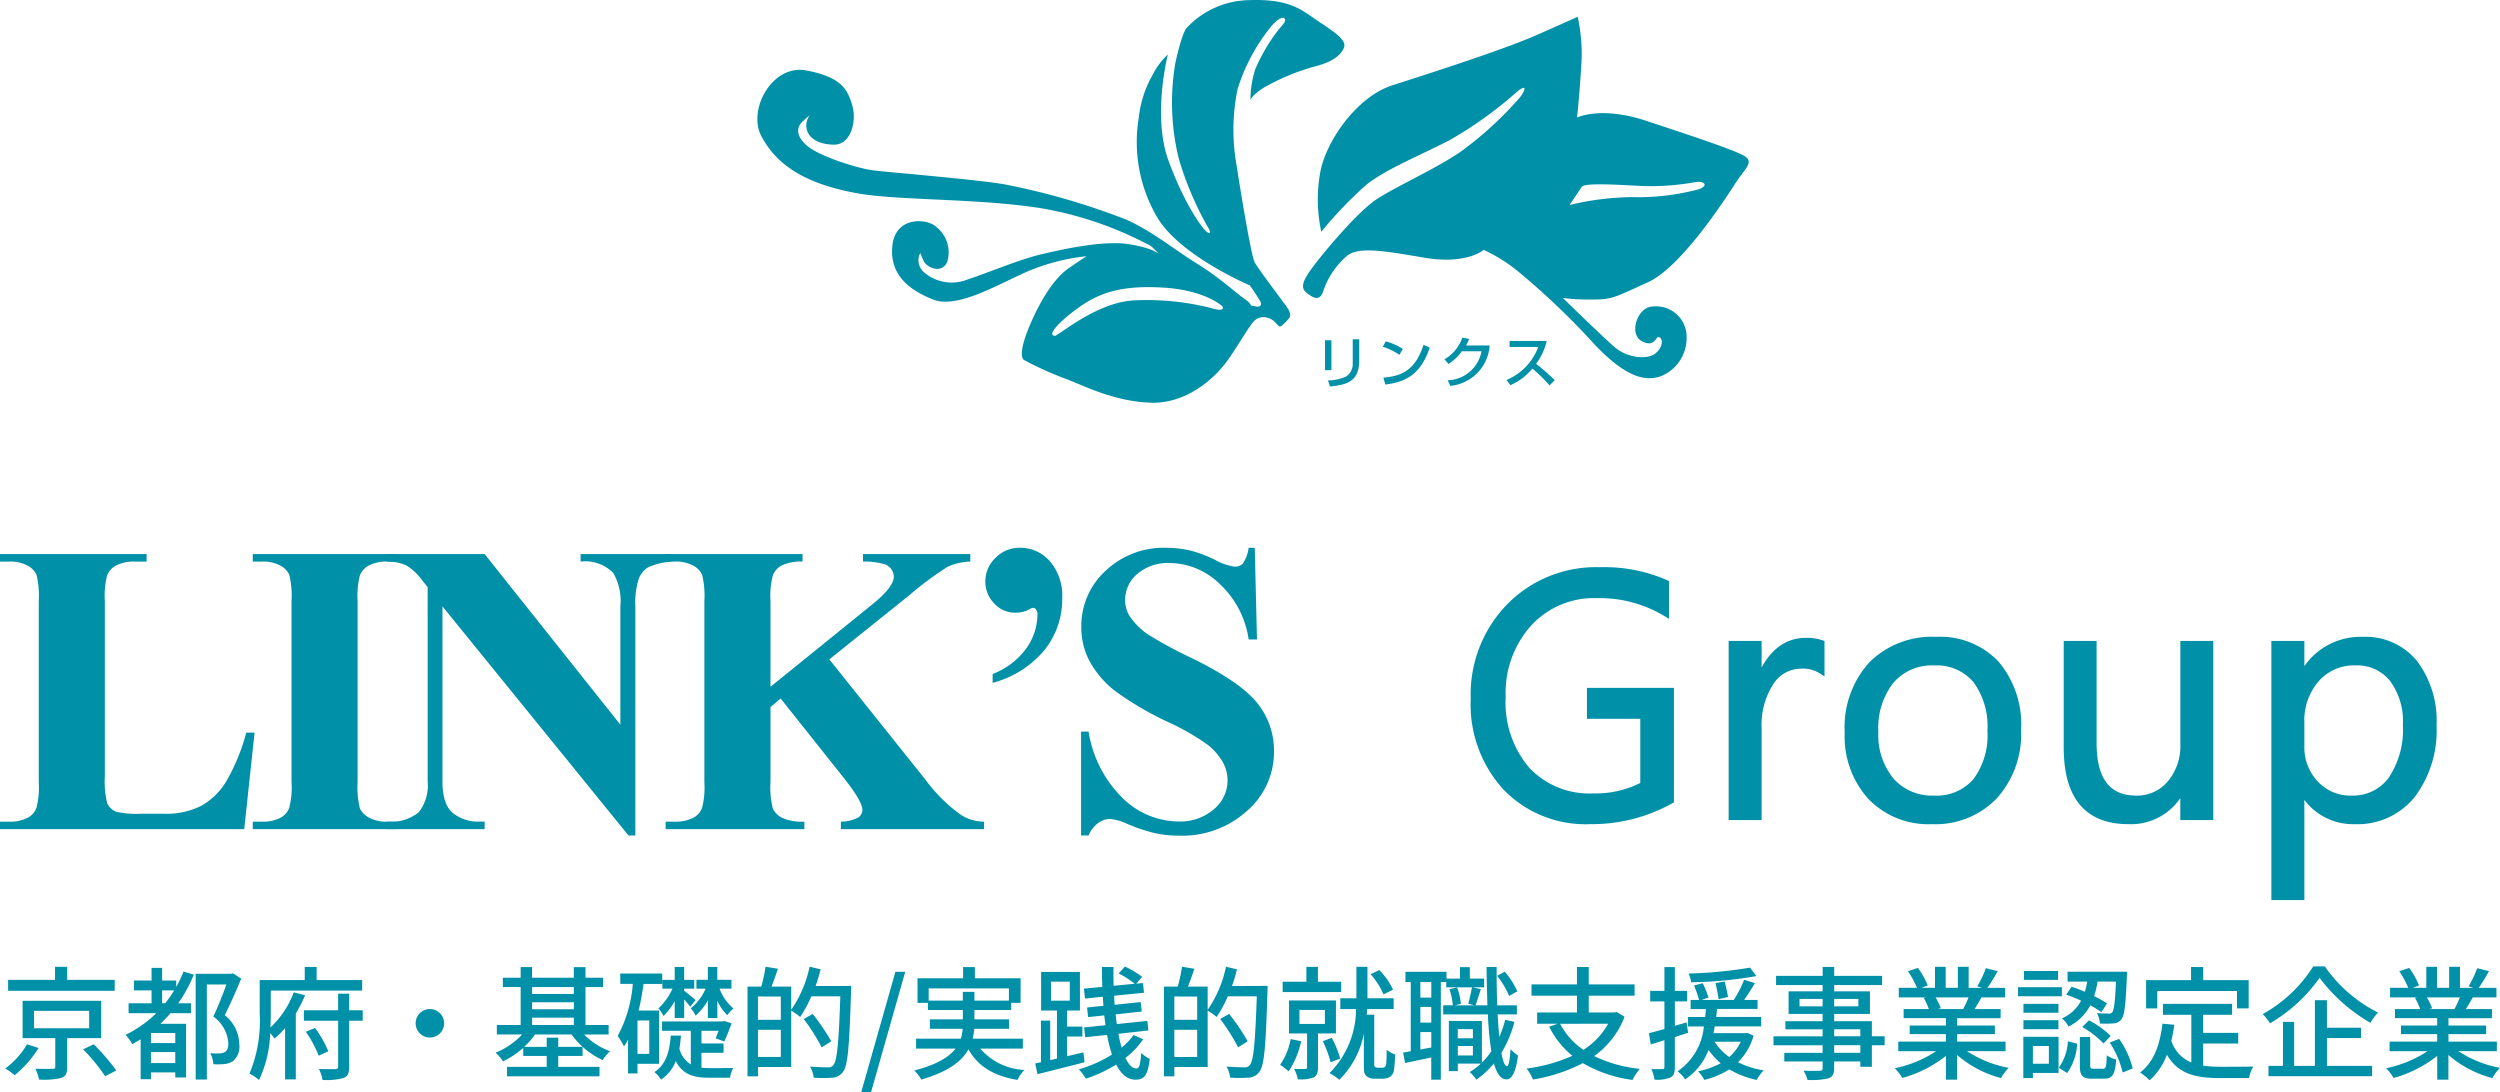 <svg xmlns="http://www.w3.org/2000/svg" width="244.248" height="106.695" viewBox="0 0 244.248 106.695"><g transform="translate(-143 -797.13)"><path d="M11.208-8.8H6.564V-10.08H5.376V-8.8H.792v1.068H11.208ZM2.64-2.508A7.87,7.87,0,0,1,.516-.144a5.847,5.847,0,0,1,.912.66,10.832,10.832,0,0,0,2.34-2.664Zm.684-3.264H8.712v1.7H3.324ZM9.888-3.108V-6.756H2.208v3.648H5.4v2.8c0,.156-.06.2-.276.2C4.932-.1,4.176-.1,3.456-.12A4.581,4.581,0,0,1,3.816.936,7.32,7.32,0,0,0,5.976.78c.456-.156.588-.468.588-1.068v-2.82ZM8.124-2.016A18.206,18.206,0,0,1,10.272.612L11.364.048A21.254,21.254,0,0,0,9.156-2.508Zm7.716-4.5v-1.26h1.176a11.761,11.761,0,0,1-.876,1.26Zm1.284,3.888H14.748v-.984h2.376ZM14.748-.672v-1.08h2.376v1.08Zm3.18-8.94a11.5,11.5,0,0,1-.708,1.5v-.624H15.84V-9.972H14.808v1.236H13.092v.96h1.716v1.26H12.564v.972h2.7a11.421,11.421,0,0,1-2.988,2.112,5.078,5.078,0,0,1,.648.912c.288-.156.552-.324.816-.48V.9h1.008V.24h2.376V.732H18.18V-4.512H15.672c.336-.324.672-.672.984-1.032h2v-.972H17.412a14.217,14.217,0,0,0,1.524-2.8Zm4.824.168-.168.048H19.116V.936h1.092V-8.352h1.908c-.336.948-.828,2.2-1.272,3.132a3.5,3.5,0,0,1,1.464,2.58c0,.432-.084.744-.336.888a1.141,1.141,0,0,1-.528.132,5.949,5.949,0,0,1-.9-.024,2.756,2.756,0,0,1,.3,1.08,6.536,6.536,0,0,0,1.092-.012,2.05,2.05,0,0,0,.816-.276,1.862,1.862,0,0,0,.624-1.68,3.692,3.692,0,0,0-1.416-2.82c.54-1.08,1.14-2.448,1.608-3.576ZM28.7-7.584a8.969,8.969,0,0,1-2.28,3.432c.024-.48.036-.936.036-1.356V-7.752h8.928V-8.784H30.936v-1.284H29.772v1.284h-4.4V-5.52a13.32,13.32,0,0,1-1,5.88,3.98,3.98,0,0,1,.936.624A11.7,11.7,0,0,0,26.4-3.6a6.153,6.153,0,0,1,.42.528,7.513,7.513,0,0,0,1.032-1.02V.924H28.9V-5.52A13.843,13.843,0,0,0,29.808-7.3ZM29.88-3.732a11.587,11.587,0,0,1,1.26,2.34l.936-.432a10.185,10.185,0,0,0-1.3-2.28Zm5.556-2.1h-1.32v-1.62h-1.08v1.62H29.688v1.02h3.348V-.336c0,.192-.072.252-.276.252s-.888.012-1.6-.012A4.113,4.113,0,0,1,31.512.972,6.272,6.272,0,0,0,33.576.78c.408-.168.54-.48.54-1.1V-4.812h1.32ZM42-5.952A1.393,1.393,0,0,0,40.608-4.56,1.393,1.393,0,0,0,42-3.168,1.393,1.393,0,0,0,43.392-4.56,1.393,1.393,0,0,0,42-5.952Zm9.984.84h4.08v.72h-4.08ZM56.064-8.1v.672h-4.08V-8.1Zm-4.08,1.488h4.08v.684h-4.08ZM59.46-3.468v-.924H57.2V-8.1H58.92v-.912H57.2v-1.032h-1.14v1.032h-4.08v-1.044H50.868v1.044h-1.74V-8.1h1.74v3.708H48.54v.924h2.472A7.149,7.149,0,0,1,48.42-1.692a3.77,3.77,0,0,1,.72.852,8.381,8.381,0,0,0,1.98-1.32v.792h2.292V-.3H49.536V.624h9.036V-.3H54.54V-1.368h2.376v-.888H54.54v-.9H53.412v.9h-2.2a7.644,7.644,0,0,0,1.056-1.212h3.576a7.658,7.658,0,0,0,3.036,2.5,4.516,4.516,0,0,1,.72-.864,6.818,6.818,0,0,1-2.532-1.632Zm9.7-1.6h.924V-6.756a4.744,4.744,0,0,0,.972,1.4,3.435,3.435,0,0,1,.6-.648A4.745,4.745,0,0,1,70.3-7.944H71.46v-.864H70.08v-1.26h-.924v1.26H68.04v.864h.9a5.048,5.048,0,0,1-1.452,1.92,2.746,2.746,0,0,1,.468.72,5.867,5.867,0,0,0,1.2-1.488Zm-3.24,0h.924V-6.888c.228.264.468.54.588.708l.528-.648c-.18-.168-.9-.744-1.116-.912v-.2h.984v-.864H66.84v-1.26h-.924v1.26h-1.2v.864H65.7a5.922,5.922,0,0,1-1.368,1.92,3.56,3.56,0,0,1,.492.756A6.75,6.75,0,0,0,65.916-6.72ZM63.432-1.572H62.28V-4.836h1.152Zm.96.972V-5.808h-2a24.443,24.443,0,0,0,.48-2.6H64.7V-9.42H60.6v1.008h1.224a12.687,12.687,0,0,1-1.476,5.088A7.166,7.166,0,0,1,60.96-2.3a6,6,0,0,0,.4-.66v3.3h.924V-.6Zm4.14-1.08h2.16v-.912h-2.16V-3.828H70.2a7.8,7.8,0,0,1-.288.732l.852.312a18.863,18.863,0,0,0,.708-1.776l-.72-.228-.168.048h-5.9v.912h2.808V-.54a2.556,2.556,0,0,1-1.116-1.548c.072-.408.12-.84.156-1.272h-1c-.108,1.416-.4,2.8-1.6,3.564a2.892,2.892,0,0,1,.648.744,3.838,3.838,0,0,0,1.44-1.812C66.708.444,67.752.756,69.252.756h2.064a3.664,3.664,0,0,1,.312-.948c-.42.012-2,.012-2.316.012a5.339,5.339,0,0,1-.78-.048Zm5.52.408V-3.924h2.232v2.652Zm2.232-5.9V-4.9H74.052v-2.28Zm3.4-1.032c.192-.528.348-1.08.492-1.632l-1.08-.252A11.46,11.46,0,0,1,77.3-5.88V-8.148h-1.92c.192-.5.42-1.14.624-1.74l-1.212-.2a14.068,14.068,0,0,1-.42,1.944H73.032V.624h1.02V-.288H77.3V-5.8a5.887,5.887,0,0,1,.876.624,12.069,12.069,0,0,0,1.092-2.016H82.1c-.156,4.524-.312,6.336-.7,6.732a.538.538,0,0,1-.5.2c-.3,0-1-.012-1.764-.072A2.614,2.614,0,0,1,79.5.756a12.89,12.89,0,0,0,1.812,0A1.338,1.338,0,0,0,82.356.192c.48-.6.624-2.46.792-7.872.012-.144.012-.528.012-.528ZM81.216-2.8A21.545,21.545,0,0,0,79.4-5.472l-.876.492A19.538,19.538,0,0,1,80.28-2.208ZM84.144,2.16h.96L88.44-9.588h-.96Zm6.588-8.94V-7.968h7.836V-6.78H95.2v-.852H94.068v.852Zm9.2,4.692V-3.06h-4.9a6.387,6.387,0,0,0,.144-.96h3.408v-.924H95.2v-.912h3.588v-.7h.924v-2.4H95.244v-1.1H94.092v1.1H89.64v2.4h1.02v.7h3.408v.912H90.852v.924h3.2a4.507,4.507,0,0,1-.18.96H89.5v.972H93.36c-.636.816-1.824,1.572-4.032,2.136a4.413,4.413,0,0,1,.684.888c2.64-.756,3.96-1.8,4.608-2.952C95.544-.36,97.068.576,99.408.972A4,4,0,0,1,100.08,0a6.055,6.055,0,0,1-4.308-2.088Zm2.748-6.54h1.836v1.86h-1.836Zm3.168,6.912-1.6.372v-1.92h1.5v-.972h-1.5V-5.808h1.26V-9.576h-3.792v3.768h1.548v4.7l-.66.144V-4.824H101.7V-.756l-.564.12.228,1.044c1.272-.312,2.988-.744,4.6-1.164Zm4.9-1.7a6.258,6.258,0,0,1-1.164,1.236,11.388,11.388,0,0,1-.312-1.356l2.928-.324-.108-.936-2.976.312c-.048-.3-.084-.624-.12-.948l2.556-.276-.108-.924-2.544.264c-.024-.288-.036-.588-.048-.888l2.916-.288-.1-.948-.648.06.564-.672a9.555,9.555,0,0,0-1.68-1l-.612.672a9.335,9.335,0,0,1,1.572,1.008l-2.064.2c-.012-.6-.024-1.212-.012-1.836h-1.128q0,.99.036,1.944l-1.8.168.108.972,1.74-.18c.024.3.036.6.06.888l-1.6.168.108.936,1.572-.168c.036.324.084.648.12.96l-2.088.216.108.96,2.136-.228a14,14,0,0,0,.48,1.92A12.647,12.647,0,0,1,105.4-.06a4.313,4.313,0,0,1,.684.912,13.665,13.665,0,0,0,2.964-1.38c.48.924,1.092,1.476,1.884,1.476.888,0,1.212-.456,1.4-2.04a2.742,2.742,0,0,1-.84-.588c-.072,1.164-.192,1.536-.468,1.536-.4,0-.756-.372-1.068-1.032A8,8,0,0,0,111.684-3Zm3.984,2.148V-3.924h2.232v2.652Zm2.232-5.9V-4.9h-2.232v-2.28Zm3.4-1.032c.192-.528.348-1.08.492-1.632l-1.08-.252a11.46,11.46,0,0,1-1.788,4.212V-8.148h-1.92c.192-.5.42-1.14.624-1.74l-1.212-.2a14.068,14.068,0,0,1-.42,1.944h-1.344V.624h1.02V-.288h3.252V-5.8a5.887,5.887,0,0,1,.876.624,12.069,12.069,0,0,0,1.092-2.016h2.832c-.156,4.524-.312,6.336-.7,6.732a.538.538,0,0,1-.5.2c-.3,0-1-.012-1.764-.072a2.614,2.614,0,0,1,.36,1.08,12.89,12.89,0,0,0,1.812,0,1.338,1.338,0,0,0,1.044-.564c.48-.6.624-2.46.792-7.872.012-.144.012-.528.012-.528ZM121.9-2.8a21.544,21.544,0,0,0-1.812-2.676l-.876.492a19.538,19.538,0,0,1,1.752,2.772Zm14.2-5.04a6.678,6.678,0,0,0-1.344-1.92l-.852.408a7.025,7.025,0,0,1,1.26,1.968Zm-5.064-.78H128.76v-1.452h-1.128v1.452h-2.316v1.008h5.712Zm-4.932,5.6a6.751,6.751,0,0,1-1.032,2.52,6.068,6.068,0,0,1,.828.636,8.648,8.648,0,0,0,1.224-2.94Zm.852-2.844h2.484V-4.5h-2.484Zm3.564,2.292V-6.792h-4.584v3.228H127.7v3.3c0,.12-.036.168-.18.168s-.6.012-1.08,0A3.9,3.9,0,0,1,126.8.912a3.821,3.821,0,0,0,1.536-.18c.336-.18.432-.48.432-.984V-3.564Zm.42,2.46a10.182,10.182,0,0,0-.828-2.028l-.876.324A11.168,11.168,0,0,1,130-.756Zm3.66.888a.444.444,0,0,1-.252-.072.22.22,0,0,1-.084-.2V-5.4h-.732c.012-.192.024-.372.036-.552h2.592V-7.008H133.6V-10.08h-1.08v3.072h-1.572v1.056h1.536A8.9,8.9,0,0,1,129.888.312a4.984,4.984,0,0,1,.96.648,8.577,8.577,0,0,0,2.4-4.524v3.1c0,.66.048.876.264,1.068a1.238,1.238,0,0,0,.8.252h.732A1.544,1.544,0,0,0,135.756.7a.972.972,0,0,0,.42-.6,11.508,11.508,0,0,0,.12-1.62,2.656,2.656,0,0,1-.828-.456,13.5,13.5,0,0,1-.036,1.4.41.41,0,0,1-.144.288.508.508,0,0,1-.3.072ZM148.236-7.68a7.412,7.412,0,0,0-1.224-1.92l-.744.4a8.431,8.431,0,0,1,1.176,1.968Zm-8.4.612h-1.068V-8.592h1.068ZM138.768-2v-1.7h1.068v1.5Zm1.068-2.628h-1.068V-6.156h1.068Zm5.16-4.3H143.6v-1.116h-.96v1.116h-1.32v-.66h-4.008v1h.516v6.756c-.264.048-.516.1-.744.132l.192,1.02c.756-.156,1.644-.348,2.556-.54V.948h.936v-9.54h.528v.516H145Zm-2.568,7.512V-2.34H143.9v.924ZM143.9-3.984V-3.1h-1.476v-.888ZM147.06-4.9a12.022,12.022,0,0,1-.576,1.68c-.072-.66-.12-1.4-.168-2.208H148.2v-.888h-1.92c-.048-1.164-.06-2.436-.06-3.744h-.984c.012,1.332.048,2.592.084,3.744h-1.164c.168-.42.336-1.032.528-1.584l-.876-.18c-.072.468-.24,1.164-.36,1.608l.6.156H142.14l.588-.144a5.882,5.882,0,0,0-.372-1.6l-.744.168a6.554,6.554,0,0,1,.324,1.572H141v.888h4.368a30.251,30.251,0,0,0,.336,3.612A8.082,8.082,0,0,1,144.78-.72V-4.788h-3.228v4.9h.876V-.624h2.256A6.7,6.7,0,0,1,143.592.2a5.027,5.027,0,0,1,.648.744,8.575,8.575,0,0,0,1.716-1.584c.276,1,.672,1.548,1.224,1.56.408.012.888-.444,1.128-2.34a3.6,3.6,0,0,1-.732-.612c-.06,1.056-.18,1.656-.348,1.656-.216,0-.4-.48-.54-1.3a11.3,11.3,0,0,0,1.272-3.024Zm10.056.384A7.1,7.1,0,0,1,154.7-1.968a7,7,0,0,1-2.28-2.544Zm.828-1.152-.192.048H155.22V-7.26H159.7v-1.1H155.22v-1.7h-1.152v1.7h-4.44v1.1h4.44v1.644H150.18v1.1h2l-.828.288a8.686,8.686,0,0,0,2.268,2.844,16.108,16.108,0,0,1-4.476,1.248,4.065,4.065,0,0,1,.624,1.068,16.151,16.151,0,0,0,4.872-1.6A13.038,13.038,0,0,0,159.5.972a5.234,5.234,0,0,1,.708-1.08,13.393,13.393,0,0,1-4.464-1.248,8.392,8.392,0,0,0,2.976-3.84ZM170.976-10a42.078,42.078,0,0,1-6,.576,3.646,3.646,0,0,1,.252.852,39.127,39.127,0,0,0,6.372-.6Zm-2.148,2.868c-.06-.372-.2-1.02-.336-1.512l-.888.156c.12.5.252,1.176.3,1.572Zm-3.9,3.5-.156-1.02c-.372.12-.768.228-1.14.336V-6.7h1.2V-7.728h-1.2v-2.328h-1.02v2.328H161.22V-6.7h1.392V-4c-.564.156-1.092.3-1.512.408l.18,1.1,1.332-.42V-.288c0,.168-.06.2-.216.2-.132.012-.576.012-1.056,0a3.563,3.563,0,0,1,.3,1.032A3.37,3.37,0,0,0,163.2.732c.324-.168.432-.468.432-1.02V-3.216Zm5.136.876a4.229,4.229,0,0,1-1.116,1.488,5.1,5.1,0,0,1-1.428-1.488Zm.648-.864-.192.024h-3.108c.036-.228.084-.432.12-.66h4.536v-.924h-4.4c.036-.264.06-.516.084-.78h3.96V-6.84H170.4c.348-.492.72-1.092,1.056-1.644L170.4-8.808a11.315,11.315,0,0,1-1.008,1.968h-3.156l.684-.24a10.069,10.069,0,0,0-.564-1.4l-.852.228A11.155,11.155,0,0,1,166-6.84h-.828v.888h1.5c-.024.252-.048.5-.072.78h-1.68v.924h1.548A5.964,5.964,0,0,1,163.9.132a2.855,2.855,0,0,1,.732.792,6.028,6.028,0,0,0,2.292-2.88,7.158,7.158,0,0,0,1.188,1.3A8.409,8.409,0,0,1,165.9.132a3.867,3.867,0,0,1,.612.84A8.45,8.45,0,0,0,168.96-.06,8.508,8.508,0,0,0,171.624.972a4.471,4.471,0,0,1,.684-.936A8.42,8.42,0,0,1,169.8-.756a5.868,5.868,0,0,0,1.524-2.6Zm11.04,1.944H179.2v-.744h2.556Zm-2.556-2.3h2.556v.684H179.2Zm-3.384-2.244v-.72h2.256v.72Zm5.748-.72v.72H179.2v-.72Zm2.568,3.648H182.88V-4.764H179.2v-.708h3.492V-7.68H179.2v-.612h4.68v-.9H179.2v-.876h-1.128v.876H173.52v.9h4.548v.612h-3.324v2.208h3.324v.708h-3.636v.792h3.636v.684h-4.8v.876h4.8v.744h-3.744v.84h3.744v.636c0,.2-.072.264-.288.276-.192.012-.912.012-1.572-.012a3.447,3.447,0,0,1,.384.9,7.067,7.067,0,0,0,2.04-.156c.408-.156.564-.408.564-1.02V-.828h2.556v.516h1.128v-2.1h1.248Zm8.2-3.8a11.193,11.193,0,0,1-.528,1.14h-2.532l.348-.072a5.048,5.048,0,0,0-.516-1.068Zm3.612,5.256v-.936h-4.728V-3.5h3.684v-.84h-3.684v-.72h4.248v-.888h-2.544c.2-.336.444-.732.672-1.14H195.9v-.936h-1.728a18.778,18.778,0,0,0,1-1.632l-1.152-.288a10.459,10.459,0,0,1-.84,1.776l.456.144h-1.3V-10.08H191.28v2.052h-1.188V-10.08h-1.044v2.052h-1.32l.612-.228a8.341,8.341,0,0,0-.96-1.716l-.972.324a9,9,0,0,1,.876,1.62h-1.776v.936h2.724l-.288.048a5.946,5.946,0,0,1,.5,1.092h-2.46v.888h4.128v.72h-3.54v.84h3.54v.732H185.46v.936h3.708a11.643,11.643,0,0,1-4.044,1.668,5.008,5.008,0,0,1,.732.948,11.919,11.919,0,0,0,4.26-2.16V.948h1.092V-1.464A10.7,10.7,0,0,0,195.5.792a5.011,5.011,0,0,1,.744-1,11.02,11.02,0,0,1-4.068-1.632Zm5.928-5.52a13.151,13.151,0,0,1,1.452.588,3.842,3.842,0,0,1-1.872,1.728,2.59,2.59,0,0,1,.648.8,4.8,4.8,0,0,0,2.124-2.076,9.262,9.262,0,0,1,1.092.672l.54-.864a11.281,11.281,0,0,0-1.26-.708,8.107,8.107,0,0,0,.336-1.416h1.8c-.084,2.016-.2,2.784-.36,2.988a.388.388,0,0,1-.384.132c-.18,0-.624,0-1.116-.048a2.371,2.371,0,0,1,.288,1.02,9.46,9.46,0,0,0,1.344-.012.972.972,0,0,0,.756-.4c.312-.36.42-1.428.54-4.2.012-.132.012-.444.012-.444H202v.96h1.92a9.222,9.222,0,0,1-.228,1,13.466,13.466,0,0,0-1.3-.492ZM203.436-4.2a9.435,9.435,0,0,1,2.076,1.608l.7-.732a8.556,8.556,0,0,0-2.124-1.524Zm-2.364-5.472h-3.336V-8.8h3.336Zm.372,1.584H197.16V-7.2h4.284Zm-.336,1.632h-3.42v.864h3.42Zm-3.42,2.472h3.42V-4.86h-3.42Zm2.484,1.644V-.612h-1.56V-2.34Zm.948-.9h-3.444V.792h.936v-.5h2.508ZM201.96.3a5.32,5.32,0,0,0,.972-2.868l-.9-.228a4.936,4.936,0,0,1-.888,2.58Zm2.6-.42c-.3,0-.348-.048-.348-.348v-2.76H203.2V-.456c0,1,.228,1.308,1.2,1.308h1.176c.792,0,1.068-.384,1.176-1.872a2.511,2.511,0,0,1-.924-.42c-.036,1.164-.084,1.32-.372,1.32Zm1.56-2.556a8.928,8.928,0,0,1,1.26,2.928l.984-.408a8.548,8.548,0,0,0-1.332-2.88Zm4.644-5.04h7.788v1.7h1.14v-2.76h-4.44v-1.284h-1.188v1.284h-4.392v2.76h1.092Zm4.476,5.136h3.432V-3.624h-3.432V-5.388h2.832V-6.456H211.32v1.068h2.772V-.732a3.435,3.435,0,0,1-1.956-2.112,14.674,14.674,0,0,0,.288-1.572l-1.152-.108c-.252,2.1-.864,3.78-2.184,4.764a6.036,6.036,0,0,1,.924.768,6.108,6.108,0,0,0,1.692-2.5C212.8.4,214.524.792,216.876.792h2.856a3.366,3.366,0,0,1,.42-1.128c-.684.024-2.7.024-3.216.024a12.538,12.538,0,0,1-1.692-.108ZM226-10.116a13.628,13.628,0,0,1-4.932,4.656,4.855,4.855,0,0,1,.708.9A15.378,15.378,0,0,0,226.62-9a16.58,16.58,0,0,0,4.968,4.392,5.383,5.383,0,0,1,.744-1,13.913,13.913,0,0,1-5.2-4.512Zm1.344,7h3.324V-4.128H227.34V-6.816h-1.176V-.4h-2.028V-4.7h-1.092V-.4h-1.416V.612h10.128V-.4H227.34Zm12.984-3.972a11.193,11.193,0,0,1-.528,1.14h-2.532l.348-.072a5.048,5.048,0,0,0-.516-1.068Zm3.612,5.256v-.936h-4.728V-3.5h3.684v-.84h-3.684v-.72h4.248v-.888h-2.544c.2-.336.444-.732.672-1.14H243.9v-.936h-1.728a18.778,18.778,0,0,0,1-1.632l-1.152-.288a10.459,10.459,0,0,1-.84,1.776l.456.144h-1.3V-10.08H239.28v2.052h-1.188V-10.08h-1.044v2.052h-1.32l.612-.228a8.341,8.341,0,0,0-.96-1.716l-.972.324a9,9,0,0,1,.876,1.62h-1.776v.936h2.724l-.288.048a5.946,5.946,0,0,1,.5,1.092h-2.46v.888h4.128v.72h-3.54v.84h3.54v.732H233.46v.936h3.708a11.643,11.643,0,0,1-4.044,1.668,5.008,5.008,0,0,1,.732.948,11.919,11.919,0,0,0,4.26-2.16V.948h1.092V-1.464A10.7,10.7,0,0,0,243.5.792a5.011,5.011,0,0,1,.744-1,11.02,11.02,0,0,1-4.068-1.632Z" transform="translate(143 901.665)" fill="#0090a8"/><g transform="translate(143 847)"><path d="M255.847,1614.413l-1.011,9.433H230.975v-.733h.892a3.744,3.744,0,0,0,1.884-.415,1.819,1.819,0,0,0,.792-.951,8.159,8.159,0,0,0,.218-2.5v-17.678a8.828,8.828,0,0,0-.218-2.577,1.978,1.978,0,0,0-.882-.9,3.559,3.559,0,0,0-1.794-.387h-.892v-.734H245.3v.734h-1.169a3.714,3.714,0,0,0-1.884.417,1.894,1.894,0,0,0-.812.951,8.166,8.166,0,0,0-.218,2.5v17.122a8.679,8.679,0,0,0,.237,2.627,1.578,1.578,0,0,0,.932.841,9.4,9.4,0,0,0,2.4.179h2.24a7.592,7.592,0,0,0,3.568-.753,6.647,6.647,0,0,0,2.467-2.379,19.253,19.253,0,0,0,1.973-4.795Z" transform="translate(-230.975 -1592.709)" fill="#0090a8"/><path d="M280.6,1623.114v.733H266.544v-.733h.891a3.736,3.736,0,0,0,1.884-.416,1.815,1.815,0,0,0,.792-.951,8.146,8.146,0,0,0,.219-2.5v-17.678a8.818,8.818,0,0,0-.219-2.577,1.978,1.978,0,0,0-.881-.9,3.561,3.561,0,0,0-1.795-.387h-.891v-.733H280.6v.733H279.7a3.708,3.708,0,0,0-1.884.417,1.892,1.892,0,0,0-.812.951,8.16,8.16,0,0,0-.218,2.5v17.678a8.495,8.495,0,0,0,.227,2.576,2.05,2.05,0,0,0,.892.9,3.572,3.572,0,0,0,1.794.386Z" transform="translate(-241.848 -1592.709)" fill="#0090a8"/><path d="M294.976,1596.972l13.258,16.667v-11.554a5.473,5.473,0,0,0-.694-3.27,3.841,3.841,0,0,0-3.191-1.11v-.734h8.879v.734a6.769,6.769,0,0,0-2.289.565,2.264,2.264,0,0,0-.911,1.13,7.7,7.7,0,0,0-.328,2.684v22.376h-.674l-18.172-22.376v17.085q0,2.317,1.06,3.13a3.867,3.867,0,0,0,2.428.813h.634v.733h-9.533v-.733a4.318,4.318,0,0,0,3.092-.911,4.264,4.264,0,0,0,.872-3.032V1600.2l-.574-.714a5.243,5.243,0,0,0-1.507-1.406,4.528,4.528,0,0,0-1.883-.377v-.734Z" transform="translate(-247.626 -1592.709)" fill="#0090a8"/><path d="M340.632,1607.26l9.453,11.83a15.209,15.209,0,0,0,3.449,3.39,4.228,4.228,0,0,0,2.218.633v.733H341.762v-.733a3.738,3.738,0,0,0,1.714-.416.9.9,0,0,0,.387-.734q0-.831-1.824-3.131l-6.163-7.748-.99.833v7.332a8.317,8.317,0,0,0,.237,2.616,2.005,2.005,0,0,0,.911.882,4.755,4.755,0,0,0,2.161.366v.733H324.639v-.733h.892a3.734,3.734,0,0,0,1.883-.416,1.816,1.816,0,0,0,.793-.951,8.18,8.18,0,0,0,.218-2.5v-17.678a8.856,8.856,0,0,0-.218-2.577,1.98,1.98,0,0,0-.882-.9,3.56,3.56,0,0,0-1.794-.387h-.892v-.733h13.376v.733a4.389,4.389,0,0,0-2.081.4,1.9,1.9,0,0,0-.812.931,7.823,7.823,0,0,0-.237,2.537v8.363l9.968-8.065q2.081-1.685,2.081-2.7a1.323,1.323,0,0,0-.852-1.19,6.883,6.883,0,0,0-2.16-.278v-.733h10.483v.733a5.919,5.919,0,0,0-2.21.506,31.78,31.78,0,0,0-3.7,2.744Z" transform="translate(-259.608 -1592.709)" fill="#0090a8"/><path d="M370.339,1609.288v-.873a7.307,7.307,0,0,0,3.34-2.566,5.8,5.8,0,0,0,1.04-3.24.789.789,0,0,0-.138-.5.388.388,0,0,0-.277-.159.818.818,0,0,0-.356.139,2.786,2.786,0,0,1-1.427.337,2.707,2.707,0,0,1-2.032-.911,3.016,3.016,0,0,1-.861-2.141,3.156,3.156,0,0,1,.99-2.3,3.269,3.269,0,0,1,2.4-.991,3.817,3.817,0,0,1,2.913,1.318,5.151,5.151,0,0,1,1.209,3.617,7.968,7.968,0,0,1-1.714,5.034,9.874,9.874,0,0,1-5.084,3.231" transform="translate(-273.36 -1592.438)" fill="#0090a8"/><path d="M400.069,1596.087l.217,8.958h-.812a9.178,9.178,0,0,0-2.824-5.42,7.1,7.1,0,0,0-4.866-2.051,4.558,4.558,0,0,0-3.2,1.08,3.292,3.292,0,0,0-1.179,2.486,3.023,3.023,0,0,0,.416,1.587,6.737,6.737,0,0,0,1.843,1.843,41.835,41.835,0,0,0,4.3,2.318q4.715,2.317,6.361,4.379a7.411,7.411,0,0,1,1.625,4.717,7.633,7.633,0,0,1-2.625,5.8,9.441,9.441,0,0,1-6.668,2.427,10.856,10.856,0,0,1-2.4-.256,18.123,18.123,0,0,1-2.835-.973,4.293,4.293,0,0,0-1.566-.4,1.944,1.944,0,0,0-1.089.4,2.783,2.783,0,0,0-.932,1.21H383.1v-10.148h.734a11.634,11.634,0,0,0,3.36,6.531,7.867,7.867,0,0,0,5.361,2.25,5.03,5.03,0,0,0,3.537-1.209,3.648,3.648,0,0,0,.814-4.657,5.888,5.888,0,0,0-1.536-1.7,23.234,23.234,0,0,0-3.646-2.09,31.494,31.494,0,0,1-5.272-3.071,9.443,9.443,0,0,1-2.467-2.833,7.028,7.028,0,0,1-.862-3.449,7.3,7.3,0,0,1,2.359-5.469,8.247,8.247,0,0,1,5.946-2.26,10.128,10.128,0,0,1,2.536.318,12.711,12.711,0,0,1,2.269.882,5.315,5.315,0,0,0,1.873.643,1.057,1.057,0,0,0,.812-.316,3.646,3.646,0,0,0,.556-1.527Z" transform="translate(-277.48 -1592.438)" fill="#0090a8"/><path d="M-27.59-1.627A15.92,15.92,0,0,1-35.559.4,10.889,10.889,0,0,1-43.8-2.889a12.056,12.056,0,0,1-3.146-8.7,12.379,12.379,0,0,1,3.495-9.073A11.913,11.913,0,0,1-34.6-24.205a15.072,15.072,0,0,1,6.524,1.262v3.088a12.53,12.53,0,0,0-6.84-1.826,8.545,8.545,0,0,0-6.558,2.756,10.079,10.079,0,0,0-2.557,7.139,10.085,10.085,0,0,0,2.374,7.1,8.321,8.321,0,0,0,6.441,2.582A9.953,9.953,0,0,0-30.38-3.221V-9.895h-5.213v-2.523h8Zm14.708-12.617a3.329,3.329,0,0,0-2.059-.548,3.474,3.474,0,0,0-2.914,1.644,7.6,7.6,0,0,0-1.17,4.482V0h-2.723V-17h2.723v3.5h.066a5.936,5.936,0,0,1,1.776-2.8,4.051,4.051,0,0,1,2.673-1,4.445,4.445,0,0,1,1.627.232ZM-2.142.4A7.885,7.885,0,0,1-8.16-1.984,8.824,8.824,0,0,1-10.409-8.3a9.193,9.193,0,0,1,2.341-6.69A8.415,8.415,0,0,1-1.743-17.4a7.625,7.625,0,0,1,5.935,2.341A9.281,9.281,0,0,1,6.325-8.566a9.133,9.133,0,0,1-2.3,6.516A8.057,8.057,0,0,1-2.142.4Zm.2-15.506a5.179,5.179,0,0,0-4.15,1.785A7.33,7.33,0,0,0-7.62-8.4,6.932,6.932,0,0,0-6.076-3.636,5.247,5.247,0,0,0-1.942-1.893,4.977,4.977,0,0,0,2.117-3.6,7.42,7.42,0,0,0,3.536-8.467a7.548,7.548,0,0,0-1.419-4.914A4.955,4.955,0,0,0-1.942-15.107ZM25.1,0H22.378V-2.689h-.066A5.591,5.591,0,0,1,17.066.4Q10.99.4,10.99-6.84V-17H13.7v9.729q0,5.379,4.117,5.379a4.165,4.165,0,0,0,3.279-1.469,5.622,5.622,0,0,0,1.287-3.843V-17H25.1Zm8.964-2.457H34V7.819H31.276V-17H34v2.988h.066A6.438,6.438,0,0,1,39.942-17.4a6.225,6.225,0,0,1,5.13,2.283A9.455,9.455,0,0,1,46.915-9a10.537,10.537,0,0,1-2.075,6.832A6.909,6.909,0,0,1,39.162.4,5.687,5.687,0,0,1,34.065-2.457ZM34-9.313v2.374a5.055,5.055,0,0,0,1.37,3.578,4.548,4.548,0,0,0,3.478,1.469,4.557,4.557,0,0,0,3.876-1.893,8.683,8.683,0,0,0,1.4-5.263A6.854,6.854,0,0,0,42.814-13.5a4.34,4.34,0,0,0-3.553-1.61,4.824,4.824,0,0,0-3.818,1.652A6.065,6.065,0,0,0,34-9.313Z" transform="translate(190.885 30)" fill="#0090a8" stroke="#0090a8" stroke-width="0.5"/></g><g transform="translate(217 797.13)"><path d="M121.719,1599.189c-.33-.654-1.355-6.811-1.718-9.236a19.7,19.7,0,0,1,.066-7.619,18.247,18.247,0,0,1,3.371-6.232c.561-.615.991-.846,1.189-.693s.1.385-.529,1.078a17.538,17.538,0,0,0-2.313,3.925,10.147,10.147,0,0,0-.463,3s.1-.46,1.322-1.231a21.57,21.57,0,0,1,5.023-2.078c1.487-.385,2.413-.961,2.777-1.77s-.993-1.615-2.578-2.693-2.743-2.155-6.741-2a8.507,8.507,0,0,0-6.081,2.769s-.43.5-1.058,3.385a23.083,23.083,0,0,0,.331,9.312,31.535,31.535,0,0,0,2.842,6.7c.4.654.164.732-.2.384s-2.015-2.464-3.634-6.849-.066-10.389-.066-10.389a6.691,6.691,0,0,0-1.454,1.923,10.715,10.715,0,0,0-1.388,4.232,14.543,14.543,0,0,0,1.718,9.611c2.145,3.836,9.121,6.784,9.121,6.784a18.951,18.951,0,0,1,1.058,1.615c.1.268,0,.426-.2.462s-.3-.036-.594-.077,0-.153-.793-.692-2.381-2.04-4.561-3.387-4.362-3.145-6.874-4.3a68.494,68.494,0,0,0-12.1-3.506c-3.039-.5-11.269-1.16-12.755-1.352s-5.188-1.347-6.412-2.385-.958-1.886-.529-2.309a8.637,8.637,0,0,1,.794-.693,1.556,1.556,0,0,0-.331,1.287c.132.809.926,1.556,2.644,1.593s2.237-2.324,1.85-3.725c-.485-1.764-1.156-2.868-4.494-3.521s-5.783,3.813-4.428,6.391,3.893,4.633,9.451,5.618c3.94.7,11.784.481,17.846,1.441a34.982,34.982,0,0,1,10.442,3.526c.363.079,1.123.969,1.123.969s-.528-.594-2.974-.979-6.411.491-8.526.991-5.122,1.77-7.2,2.461a4.16,4.16,0,0,1-4.3-.736,1.547,1.547,0,0,1-.33-1.846s.065.154.33.77,1.784,1.346,2.313.076a3.162,3.162,0,0,0-1.057-3.386c-.859-.845-3.966-1.115-4.3,1.771s1.653,4.385,3.966,5.309,6.18-1.384,9.121-2.695a20.113,20.113,0,0,1,5.882-1.536c-.007,0-.114.059-1.718,1.151-1.752,1.193-3.172,3.964-3.965,5.927s-.761,2.887-.4,3.078a33.159,33.159,0,0,0,3.9,1.771c1.718.614,4.759,2.268,8.459,2.385s6.412-2.654,7.4-4,2.247-3.579,2.71-4a1.268,1.268,0,0,1,1.256-.307,1.638,1.638,0,0,1,.859.538c.263.269.33.423.594.231a6.315,6.315,0,0,0,.661-.692c.2-.194.165-.54-.066-.926s-2.975-3.962-3.305-4.617m-4.163,4.54a25.728,25.728,0,0,0-7.469-.769c-3.469.116-6.939,3-7.8,3.464-.991.038.5-1.539,2.512-2.925s4.263-2.038,8.194-1.77,5.552,1.77,5.552,1.77c.2.152.232.616-.991.23m42.629-2.539c3.371-1.539,7.8-8.543,8.659-9.851s1.783-1.924.659-2.537-5.089-1.924-9.516-3.387-6.742-.31-6.742-.31.2-1.614.4-4.77a16.972,16.972,0,0,0-.332-5.078s-.661.307-3.966,1.768-10.772,3.848-14.142,4.928-6.346,5.231-7.007,8.309a14.906,14.906,0,0,0,.067,6,39.054,39.054,0,0,1,4.427-4.616c1.852-1.463,4.891-2.694,8.063-4.31a39.235,39.235,0,0,0,6.741-4.848c.927-.694.661,0,.2.615a34.543,34.543,0,0,1-5.883,5.386c-2.512,1.694-6.014,3.233-8.062,4.541s-5.816,5.925-6.61,7.08-.86,1.692-.265,2.154,1.256.847,1.587-.23a7.954,7.954,0,0,1,2.181-3.308c1.123-1.077,3.635-.617,7.732.075s5.751-.768,5.751-.768a15.578,15.578,0,0,1,3.239,2,72.376,72.376,0,0,1,7.665,7.311c3.174,3.308,4.959,3.462,6.28,3.077a4.013,4.013,0,0,0,2.644-3.925,2.973,2.973,0,0,0-3.371-2.923c-1.455.074-2.313,2.694-.99,3.385s1.321-.614,1.718-.384.264,1.078-.462,1.618-2.644.461-3.965-.694-5.024-4.772-5.024-4.772a18.26,18.26,0,0,0,2.841.155c1.984,0,2.116-.155,5.486-1.694m-6.477-9.312c.331-.462,4.164-.153,6.146-.076a24.919,24.919,0,0,0,4.958-.386c.793-.153,1.387.309.33.694a23.136,23.136,0,0,1-6.608.769,27.465,27.465,0,0,0-6.015.769s1.016-1.525,1.189-1.77" transform="translate(-73.157 -1573.625)" fill="#0090a8"/><path d="M162.6,1629.735h-.624v-2.922h.624Zm2.718-.975c0,2.153-1.281,2.4-2.857,2.566l-.2-.591a4.342,4.342,0,0,0,1.765-.377,1.461,1.461,0,0,0,.656-1.312v-2.33h.636Z" transform="translate(-106.522 -1593.568)" fill="#0090a8"/><path d="M172.637,1628.361a5.934,5.934,0,0,0-1.625-.79l.29-.529a5.956,5.956,0,0,1,1.668.738Zm-1.571,2.222c2.012-.145,3.18-.919,3.927-3.207l.608.275c-.791,2.3-1.952,3.313-4.336,3.609Z" transform="translate(-109.915 -1593.691)" fill="#0090a8"/><path d="M185.079,1627.221a4.257,4.257,0,0,1-3.847,3.949l-.252-.549a3.445,3.445,0,0,0,3.3-2.83h-1.921a4.821,4.821,0,0,1-1.3,1.238l-.4-.458a3.864,3.864,0,0,0,1.748-2.116l.662.13a3.135,3.135,0,0,1-.307.635Z" transform="translate(-113.54 -1593.47)" fill="#0090a8"/><path d="M190.374,1630.789a5.582,5.582,0,0,0,3.1-3.228h-2.8v-.587H194.3a5.851,5.851,0,0,1-1.033,2.233c.629.505,1.243,1.032,1.819,1.6l-.506.511a15.71,15.71,0,0,0-1.68-1.646,5.632,5.632,0,0,1-2.152,1.625Z" transform="translate(-117.188 -1593.666)" fill="#0090a8"/></g></g></svg>